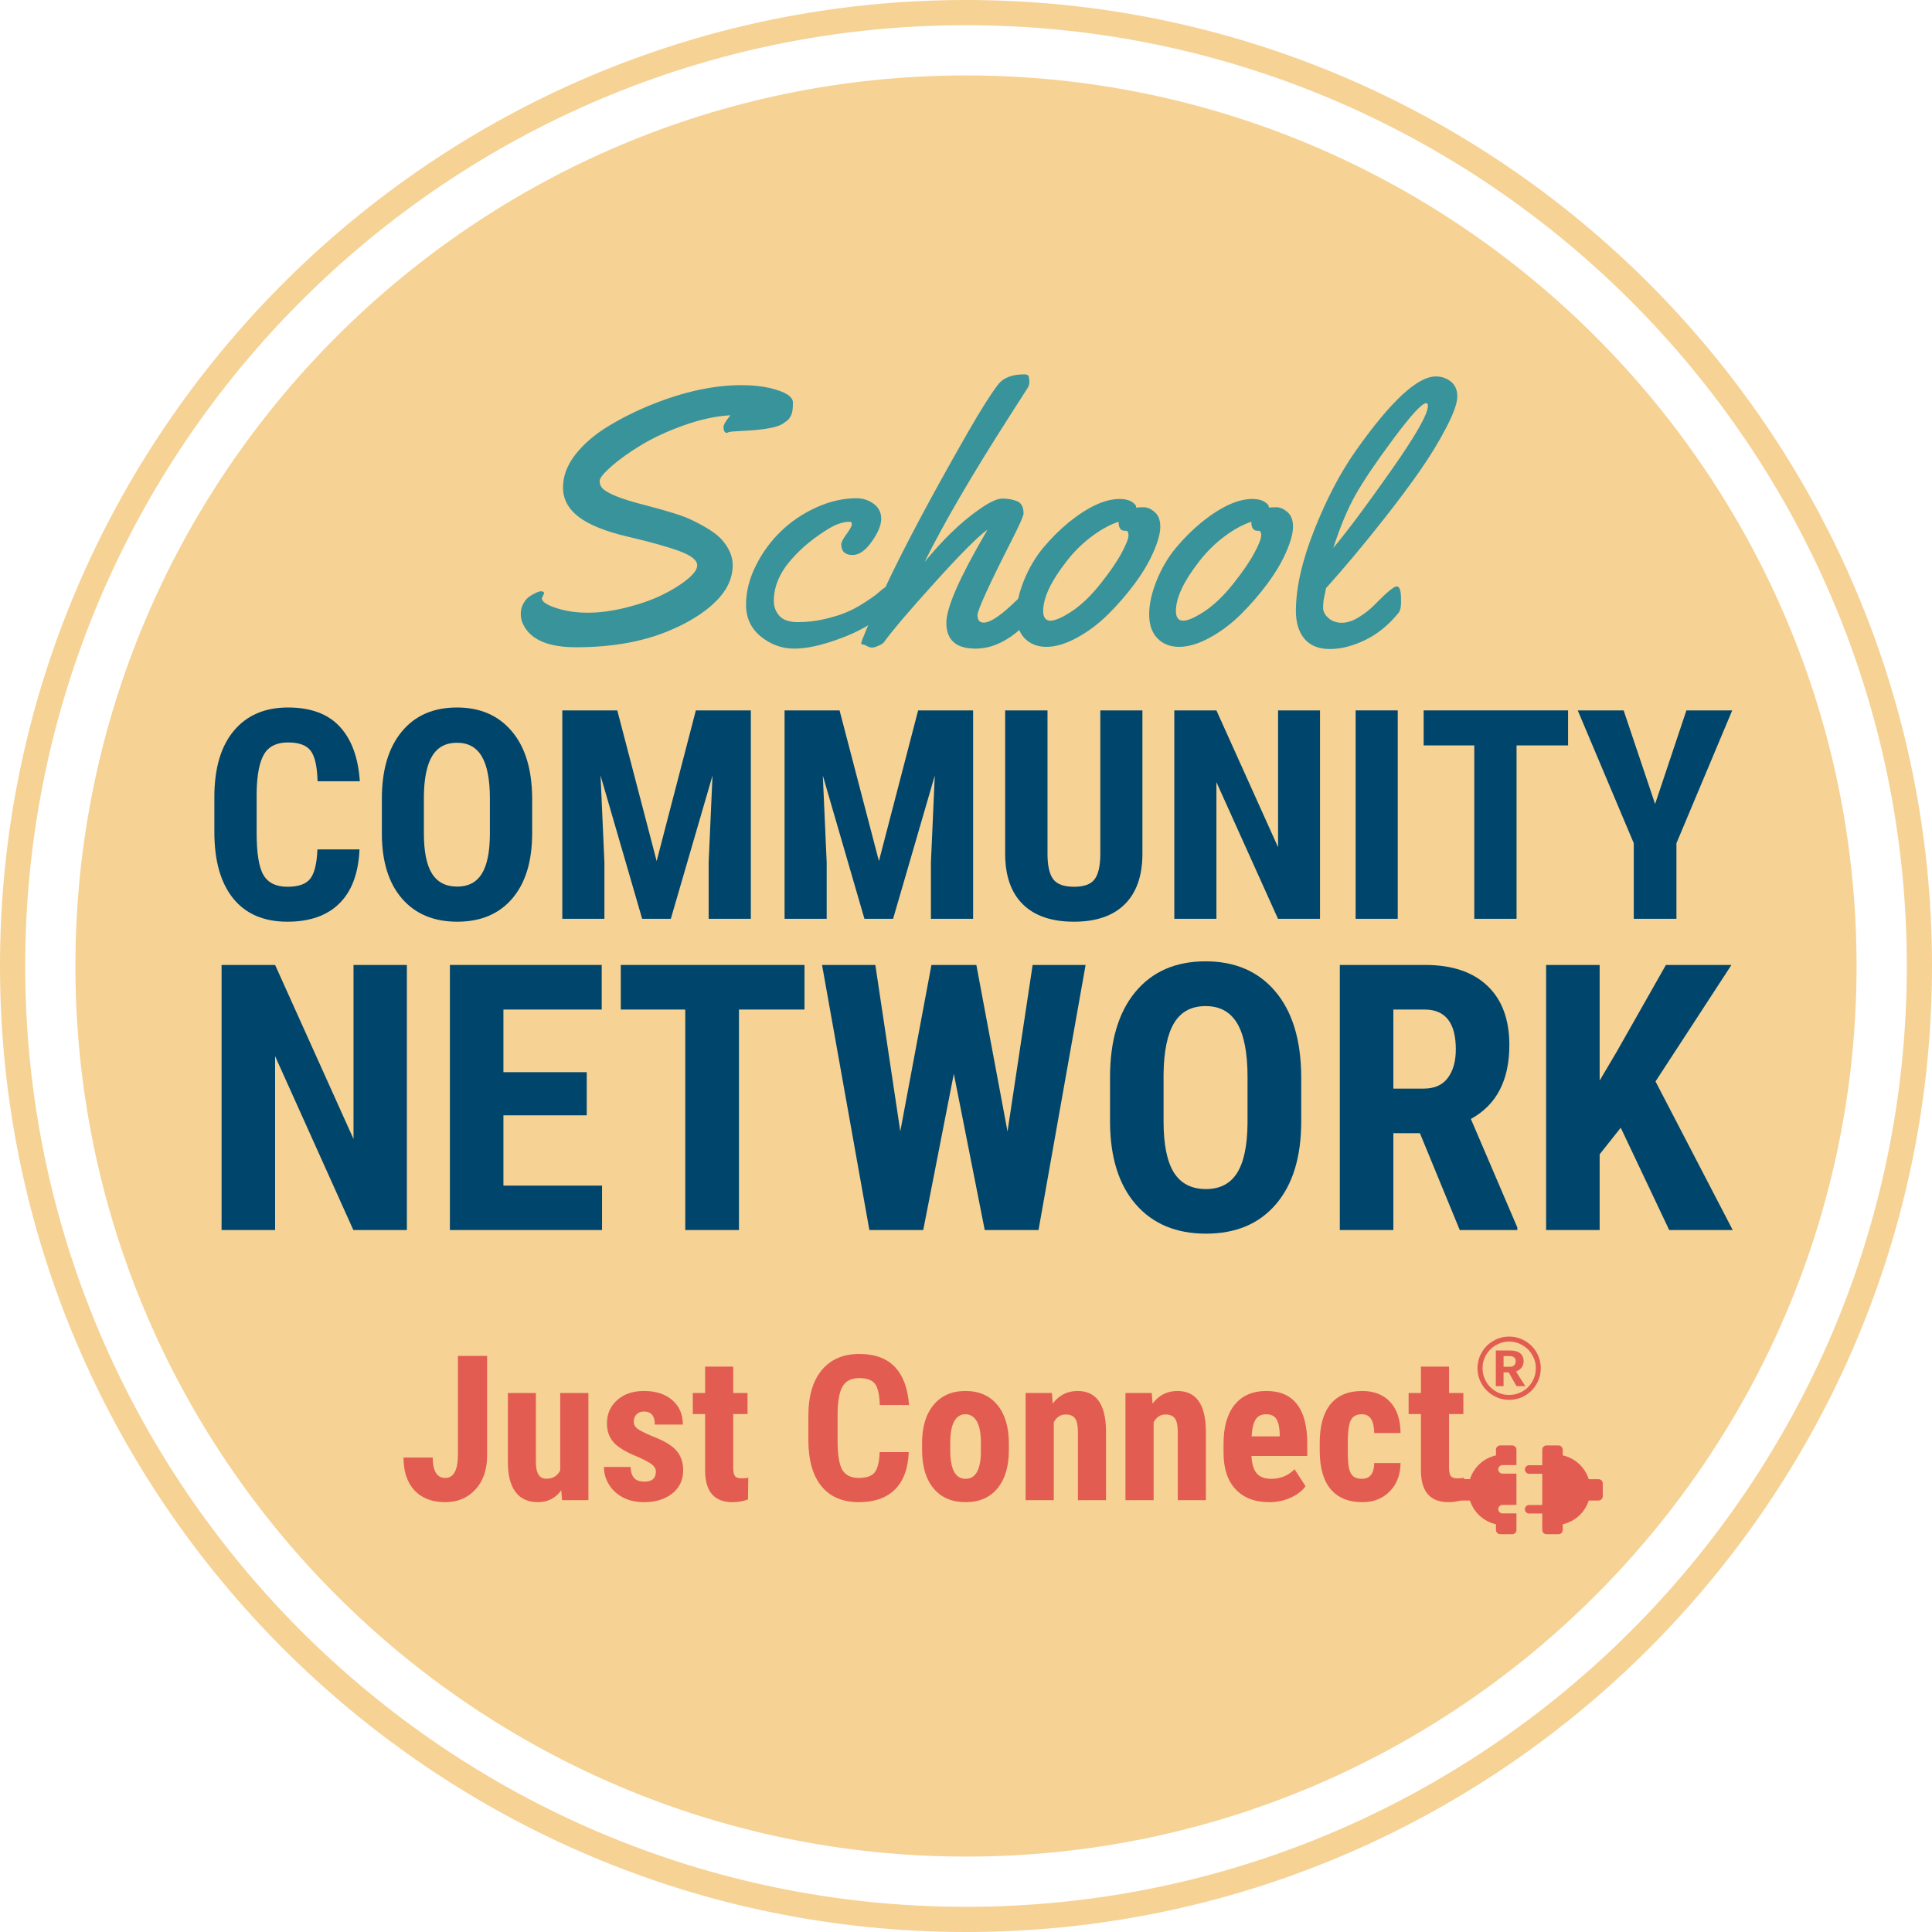 <?xml version="1.0" encoding="UTF-8"?><svg xmlns="http://www.w3.org/2000/svg" xmlns:xlink="http://www.w3.org/1999/xlink" width="375" zoomAndPan="magnify" viewBox="0 0 375 375" height="375" preserveAspectRatio="xMidYMid meet" version="1.0"><defs><g><g id="glyph-0-0"/><g id="glyph-0-1"><path d="M 9.375 -9.453 L 8.938 -8.516 C 8.938 -7.848 9.867 -7.211 11.734 -6.609 C 13.598 -6.004 15.645 -5.703 17.875 -5.703 C 20.113 -5.703 22.57 -6.031 25.25 -6.688 C 27.926 -7.352 30.254 -8.164 32.234 -9.125 C 34.211 -10.094 35.848 -11.102 37.141 -12.156 C 38.441 -13.207 39.094 -14.125 39.094 -14.906 C 39.094 -15.895 37.945 -16.812 35.656 -17.656 C 33.363 -18.5 30.035 -19.43 25.672 -20.453 C 21.305 -21.473 18.109 -22.758 16.078 -24.312 C 14.055 -25.875 13.047 -27.77 13.047 -30 C 13.047 -32.227 13.848 -34.363 15.453 -36.406 C 17.055 -38.445 19.145 -40.254 21.719 -41.828 C 24.301 -43.41 27.113 -44.82 30.156 -46.062 C 36.457 -48.602 42.297 -49.875 47.672 -49.875 C 49.734 -49.875 51.555 -49.691 53.141 -49.328 C 56.16 -48.617 57.672 -47.676 57.672 -46.5 C 57.672 -45.332 57.566 -44.535 57.359 -44.109 C 57.148 -43.691 56.984 -43.414 56.859 -43.281 C 56.734 -43.145 56.57 -43.004 56.375 -42.859 C 56.188 -42.723 56.047 -42.625 55.953 -42.562 C 54.941 -41.707 52.18 -41.18 47.672 -40.984 C 46.117 -40.91 45.27 -40.828 45.125 -40.734 C 44.988 -40.641 44.867 -40.594 44.766 -40.594 C 44.672 -40.594 44.551 -40.68 44.406 -40.859 C 44.27 -41.047 44.203 -41.348 44.203 -41.766 C 44.203 -42.18 44.648 -42.938 45.547 -44.031 C 42.754 -43.875 39.77 -43.234 36.594 -42.109 C 33.426 -40.984 30.672 -39.719 28.328 -38.312 C 25.992 -36.906 24.047 -35.52 22.484 -34.156 C 20.93 -32.789 20.156 -31.828 20.156 -31.266 C 20.156 -30.711 20.328 -30.25 20.672 -29.875 C 21.641 -28.852 24.312 -27.781 28.688 -26.656 C 33.219 -25.488 36.238 -24.547 37.75 -23.828 C 39.258 -23.117 40.508 -22.441 41.5 -21.797 C 42.5 -21.16 43.297 -20.516 43.891 -19.859 C 45.285 -18.254 45.984 -16.625 45.984 -14.969 C 45.984 -13.32 45.539 -11.773 44.656 -10.328 C 43.781 -8.891 42.453 -7.492 40.672 -6.141 C 38.898 -4.797 36.816 -3.598 34.422 -2.547 C 29.148 -0.18 22.875 1 15.594 1 C 10.281 1 6.891 -0.41 5.422 -3.234 C 5.035 -3.941 4.844 -4.676 4.844 -5.438 C 4.844 -6.207 5.02 -6.898 5.375 -7.516 C 5.727 -8.141 6.156 -8.613 6.656 -8.938 C 7.645 -9.551 8.344 -9.859 8.75 -9.859 C 9.164 -9.859 9.375 -9.723 9.375 -9.453 Z M 9.375 -9.453 "/></g><g id="glyph-0-2"><path d="M 24.469 -7.625 C 25.645 -8.383 26.406 -8.906 26.75 -9.188 C 27.094 -9.477 27.492 -9.816 27.953 -10.203 C 28.41 -10.586 28.789 -10.781 29.094 -10.781 C 29.551 -10.781 29.781 -10.258 29.781 -9.219 C 29.781 -8.176 29.27 -7.051 28.25 -5.844 C 27.227 -4.645 25.961 -3.629 24.453 -2.797 C 22.941 -1.961 21.328 -1.238 19.609 -0.625 C 16.203 0.633 13.301 1.266 10.906 1.266 C 8.508 1.266 6.348 0.484 4.422 -1.078 C 2.504 -2.648 1.547 -4.703 1.547 -7.234 C 1.547 -9.766 2.176 -12.289 3.438 -14.812 C 4.695 -17.344 6.316 -19.566 8.297 -21.484 C 10.273 -23.398 12.57 -24.953 15.188 -26.141 C 17.812 -27.328 20.41 -27.922 22.984 -27.922 C 24.211 -27.922 25.316 -27.566 26.297 -26.859 C 27.285 -26.148 27.781 -25.176 27.781 -23.938 C 27.781 -22.695 27.164 -21.211 25.938 -19.484 C 24.719 -17.766 23.477 -16.906 22.219 -16.906 C 20.758 -16.906 20.031 -17.602 20.031 -19 C 20.031 -19.363 20.367 -20.016 21.047 -20.953 C 21.734 -21.891 22.078 -22.523 22.078 -22.859 C 22.078 -23.191 21.953 -23.359 21.703 -23.359 C 20.441 -23.359 19.086 -22.922 17.641 -22.047 C 16.203 -21.18 14.895 -20.266 13.719 -19.297 C 12.539 -18.336 11.426 -17.266 10.375 -16.078 C 8.082 -13.484 6.938 -10.789 6.938 -8 C 6.938 -6.875 7.297 -5.906 8.016 -5.094 C 8.742 -4.281 9.957 -3.875 11.656 -3.875 C 13.363 -3.875 15.078 -4.07 16.797 -4.469 C 18.516 -4.875 19.926 -5.312 21.031 -5.781 C 22.145 -6.25 23.289 -6.863 24.469 -7.625 Z M 24.469 -7.625 "/></g><g id="glyph-0-3"><path d="M 32.359 -10.125 C 32.516 -9.07 32.594 -8.242 32.594 -7.641 C 32.594 -7.035 32.484 -6.508 32.266 -6.062 C 32.047 -5.613 31.562 -4.984 30.812 -4.172 C 30.07 -3.359 29.191 -2.539 28.172 -1.719 C 25.648 0.27 23.07 1.266 20.438 1.266 C 16.656 1.266 14.766 -0.406 14.766 -3.75 C 14.766 -6.656 17.297 -12.445 22.359 -21.125 C 22.547 -21.445 22.672 -21.676 22.734 -21.812 C 20.973 -20.57 17.602 -17.195 12.625 -11.688 C 7.645 -6.188 4.328 -2.289 2.672 0 C 2.535 0.207 2.191 0.438 1.641 0.688 C 1.098 0.938 0.672 1.062 0.359 1.062 C 0.047 1.062 -0.285 0.961 -0.641 0.766 C -0.992 0.578 -1.219 0.484 -1.312 0.484 C -1.602 0.484 -1.75 0.383 -1.75 0.188 C -1.75 -0.008 -1.344 -1.062 -0.531 -2.969 C 0.281 -4.883 1.348 -7.258 2.672 -10.094 C 6.316 -17.926 11.734 -28.117 18.922 -40.672 C 21.441 -45.066 23.41 -48.18 24.828 -50.016 C 25.836 -51.316 27.535 -51.969 29.922 -51.969 C 30.422 -51.969 30.703 -51.816 30.766 -51.516 C 30.836 -51.223 30.875 -50.906 30.875 -50.562 C 30.875 -50.219 30.805 -49.875 30.672 -49.531 L 27 -43.797 C 19.719 -32.43 14.234 -23.02 10.547 -15.562 C 14.117 -19.906 17.586 -23.258 20.953 -25.625 C 23.035 -27.113 24.598 -27.859 25.641 -27.859 C 26.68 -27.859 27.625 -27.691 28.469 -27.359 C 29.32 -27.023 29.75 -26.227 29.75 -24.969 C 29.75 -24.508 29.004 -22.816 27.516 -19.891 C 23.047 -11.098 20.812 -6.211 20.812 -5.234 C 20.812 -4.266 21.211 -3.781 22.016 -3.781 C 23.18 -3.781 24.977 -4.91 27.406 -7.172 C 29.238 -8.891 30.395 -9.988 30.875 -10.469 C 31.156 -10.676 31.41 -10.781 31.641 -10.781 C 32.066 -10.781 32.305 -10.562 32.359 -10.125 Z M 32.359 -10.125 "/></g><g id="glyph-0-4"><path d="M 25.453 -26.172 C 26.141 -26.172 26.844 -25.859 27.562 -25.234 C 28.281 -24.617 28.641 -23.676 28.641 -22.406 C 28.641 -21.133 28.191 -19.484 27.297 -17.453 C 26.41 -15.43 25.188 -13.375 23.625 -11.281 C 22.07 -9.188 20.363 -7.219 18.5 -5.375 C 16.633 -3.531 14.617 -2.02 12.453 -0.844 C 10.285 0.332 8.32 0.922 6.562 0.922 C 4.801 0.922 3.383 0.367 2.312 -0.734 C 1.25 -1.848 0.719 -3.395 0.719 -5.375 C 0.719 -7.352 1.203 -9.547 2.172 -11.953 C 3.148 -14.359 4.406 -16.484 5.938 -18.328 C 7.477 -20.172 9.141 -21.82 10.922 -23.281 C 14.648 -26.281 17.926 -27.781 20.75 -27.781 C 22.008 -27.781 22.957 -27.473 23.594 -26.859 C 23.82 -26.648 23.938 -26.469 23.938 -26.312 L 23.938 -26.109 C 24.258 -26.148 24.766 -26.172 25.453 -26.172 Z M 21.984 -21.609 L 21.734 -21.609 C 20.941 -21.609 20.547 -22.191 20.547 -23.359 C 18.867 -22.805 17.113 -21.844 15.281 -20.469 C 13.445 -19.094 11.812 -17.469 10.375 -15.594 C 7.438 -11.832 5.945 -8.66 5.906 -6.078 C 5.906 -4.797 6.375 -4.156 7.312 -4.156 C 8.25 -4.156 9.645 -4.77 11.5 -6 C 13.352 -7.238 15.191 -9.004 17.016 -11.297 C 18.836 -13.586 20.203 -15.57 21.109 -17.25 C 22.016 -18.938 22.469 -20.082 22.469 -20.688 C 22.469 -21.301 22.305 -21.609 21.984 -21.609 Z M 21.984 -21.609 "/></g><g id="glyph-0-5"><path d="M 30.609 -51.562 C 31.703 -51.562 32.664 -51.234 33.5 -50.578 C 34.344 -49.922 34.766 -48.953 34.766 -47.672 C 34.766 -46.391 34.051 -44.379 32.625 -41.641 C 31.207 -38.91 29.504 -36.117 27.516 -33.266 C 25.523 -30.41 23.27 -27.383 20.75 -24.188 C 16.758 -19.102 12.938 -14.531 9.281 -10.469 C 9.25 -10.195 9.145 -9.688 8.969 -8.938 C 8.801 -8.195 8.719 -7.445 8.719 -6.688 C 8.719 -5.938 9.066 -5.258 9.766 -4.656 C 10.461 -4.051 11.328 -3.75 12.359 -3.75 C 13.391 -3.75 14.492 -4.113 15.672 -4.844 C 16.859 -5.57 17.883 -6.383 18.75 -7.281 C 21.039 -9.633 22.461 -10.812 23.016 -10.812 C 23.566 -10.812 23.844 -9.977 23.844 -8.312 L 23.844 -7.625 C 23.844 -6.727 23.68 -6.078 23.359 -5.672 C 21.43 -3.305 19.266 -1.547 16.859 -0.391 C 14.461 0.766 12.188 1.344 10.031 1.344 C 7.875 1.344 6.234 0.688 5.109 -0.625 C 3.992 -1.945 3.438 -3.754 3.438 -6.047 C 3.438 -10.516 4.629 -15.766 7.016 -21.797 C 9.41 -27.828 12.109 -32.961 15.109 -37.203 C 21.867 -46.773 27.035 -51.562 30.609 -51.562 Z M 29.062 -45.859 C 29.062 -46.203 28.945 -46.375 28.719 -46.375 C 27.914 -46.375 25.805 -44.082 22.391 -39.5 C 18.984 -34.914 16.516 -31.258 14.984 -28.531 C 13.461 -25.812 12.031 -22.391 10.688 -18.266 C 13.383 -21.473 17.117 -26.473 21.891 -33.266 C 26.672 -40.055 29.062 -44.254 29.062 -45.859 Z M 29.062 -45.859 "/></g><g id="glyph-1-0"/><g id="glyph-1-1"><path d="M 30.672 -13.469 C 30.473 -8.863 29.176 -5.375 26.781 -3 C 24.395 -0.625 21.023 0.562 16.672 0.562 C 12.098 0.562 8.594 -0.941 6.156 -3.953 C 3.719 -6.961 2.5 -11.258 2.5 -16.844 L 2.5 -23.641 C 2.5 -29.203 3.758 -33.488 6.281 -36.5 C 8.801 -39.508 12.301 -41.016 16.781 -41.016 C 21.188 -41.016 24.535 -39.781 26.828 -37.312 C 29.117 -34.852 30.422 -31.316 30.734 -26.703 L 22.531 -26.703 C 22.457 -29.555 22.016 -31.523 21.203 -32.609 C 20.398 -33.691 18.926 -34.234 16.781 -34.234 C 14.594 -34.234 13.047 -33.469 12.141 -31.938 C 11.234 -30.406 10.754 -27.891 10.703 -24.391 L 10.703 -16.75 C 10.703 -12.727 11.148 -9.969 12.047 -8.469 C 12.941 -6.969 14.484 -6.219 16.672 -6.219 C 18.816 -6.219 20.297 -6.738 21.109 -7.781 C 21.93 -8.832 22.395 -10.727 22.5 -13.469 Z M 30.672 -13.469 "/></g><g id="glyph-1-2"><path d="M 31.734 -16.594 C 31.734 -11.164 30.445 -6.945 27.875 -3.938 C 25.312 -0.938 21.754 0.562 17.203 0.562 C 12.66 0.562 9.094 -0.922 6.5 -3.891 C 3.906 -6.867 2.594 -11.035 2.562 -16.391 L 2.562 -23.312 C 2.562 -28.875 3.848 -33.211 6.422 -36.328 C 8.992 -39.453 12.566 -41.016 17.141 -41.016 C 21.641 -41.016 25.188 -39.477 27.781 -36.406 C 30.375 -33.344 31.691 -29.039 31.734 -23.5 Z M 23.531 -23.375 C 23.531 -27.02 23.008 -29.727 21.969 -31.5 C 20.938 -33.281 19.328 -34.172 17.141 -34.172 C 14.973 -34.172 13.367 -33.312 12.328 -31.594 C 11.297 -29.883 10.758 -27.281 10.719 -23.781 L 10.719 -16.594 C 10.719 -13.051 11.242 -10.441 12.297 -8.766 C 13.359 -7.086 14.992 -6.25 17.203 -6.25 C 19.328 -6.25 20.906 -7.066 21.938 -8.703 C 22.977 -10.348 23.508 -12.895 23.531 -16.344 Z M 23.531 -23.375 "/></g><g id="glyph-1-3"><path d="M 13.922 -40.453 L 21.562 -11.203 L 29.172 -40.453 L 39.844 -40.453 L 39.844 0 L 31.656 0 L 31.656 -10.953 L 32.406 -27.812 L 24.312 0 L 18.75 0 L 10.672 -27.812 L 11.422 -10.953 L 11.422 0 L 3.25 0 L 3.25 -40.453 Z M 13.922 -40.453 "/></g><g id="glyph-1-4"><path d="M 29.562 -40.453 L 29.562 -12.453 C 29.531 -8.242 28.375 -5.02 26.094 -2.781 C 23.812 -0.551 20.539 0.562 16.281 0.562 C 11.945 0.562 8.633 -0.566 6.344 -2.828 C 4.062 -5.086 2.922 -8.359 2.922 -12.641 L 2.922 -40.453 L 11.141 -40.453 L 11.141 -12.609 C 11.141 -10.316 11.508 -8.676 12.25 -7.688 C 12.988 -6.707 14.332 -6.219 16.281 -6.219 C 18.227 -6.219 19.562 -6.703 20.281 -7.672 C 21.008 -8.648 21.379 -10.25 21.391 -12.469 L 21.391 -40.453 Z M 29.562 -40.453 "/></g><g id="glyph-1-5"><path d="M 31.531 0 L 23.375 0 L 11.422 -26.531 L 11.422 0 L 3.25 0 L 3.25 -40.453 L 11.422 -40.453 L 23.391 -13.891 L 23.391 -40.453 L 31.531 -40.453 Z M 31.531 0 "/></g><g id="glyph-1-6"><path d="M 11.781 0 L 3.609 0 L 3.609 -40.453 L 11.781 -40.453 Z M 11.781 0 "/></g><g id="glyph-1-7"><path d="M 29.453 -33.656 L 19.453 -33.656 L 19.453 0 L 11.25 0 L 11.25 -33.656 L 1.422 -33.656 L 1.422 -40.453 L 29.453 -40.453 Z M 29.453 -33.656 "/></g><g id="glyph-1-8"><path d="M 15.453 -22.281 L 21.531 -40.453 L 30.422 -40.453 L 19.594 -14.672 L 19.594 0 L 11.312 0 L 11.312 -14.672 L 0.438 -40.453 L 9.344 -40.453 Z M 15.453 -22.281 "/></g><g id="glyph-2-0"/><g id="glyph-2-1"><path d="M 40.109 0 L 29.719 0 L 14.531 -33.75 L 14.531 0 L 4.141 0 L 4.141 -51.453 L 14.531 -51.453 L 29.75 -17.672 L 29.75 -51.453 L 40.109 -51.453 Z M 40.109 0 "/></g><g id="glyph-2-2"><path d="M 30.703 -22.266 L 14.531 -22.266 L 14.531 -8.625 L 33.672 -8.625 L 33.672 0 L 4.141 0 L 4.141 -51.453 L 33.609 -51.453 L 33.609 -42.797 L 14.531 -42.797 L 14.531 -30.641 L 30.703 -30.641 Z M 30.703 -22.266 "/></g><g id="glyph-2-3"><path d="M 37.453 -42.797 L 24.734 -42.797 L 24.734 0 L 14.312 0 L 14.312 -42.797 L 1.797 -42.797 L 1.797 -51.453 L 37.453 -51.453 Z M 37.453 -42.797 "/></g><g id="glyph-2-4"><path d="M 37.562 -19.125 L 42.438 -51.453 L 52.719 -51.453 L 43.578 0 L 33.141 0 L 27.141 -30.328 L 21.203 0 L 10.75 0 L 1.562 -51.453 L 11.906 -51.453 L 16.75 -19.156 L 22.797 -51.453 L 31.516 -51.453 Z M 37.562 -19.125 "/></g><g id="glyph-2-5"><path d="M 40.359 -21.094 C 40.359 -14.195 38.723 -8.836 35.453 -5.016 C 32.191 -1.203 27.664 0.703 21.875 0.703 C 16.102 0.703 11.566 -1.188 8.266 -4.969 C 4.973 -8.75 3.301 -14.039 3.25 -20.844 L 3.25 -29.656 C 3.25 -36.719 4.883 -42.234 8.156 -46.203 C 11.438 -50.172 15.984 -52.156 21.797 -52.156 C 27.523 -52.156 32.035 -50.207 35.328 -46.312 C 38.629 -42.414 40.305 -36.941 40.359 -29.891 Z M 29.938 -29.719 C 29.938 -34.363 29.273 -37.816 27.953 -40.078 C 26.629 -42.336 24.578 -43.469 21.797 -43.469 C 19.047 -43.469 17.008 -42.375 15.688 -40.188 C 14.375 -38.008 13.691 -34.695 13.641 -30.25 L 13.641 -21.094 C 13.641 -16.594 14.312 -13.273 15.656 -11.141 C 17 -9.016 19.07 -7.953 21.875 -7.953 C 24.582 -7.953 26.594 -8.992 27.906 -11.078 C 29.227 -13.16 29.906 -16.395 29.938 -20.781 Z M 29.938 -29.719 "/></g><g id="glyph-2-6"><path d="M 19.719 -18.797 L 14.562 -18.797 L 14.562 0 L 4.172 0 L 4.172 -51.453 L 20.75 -51.453 C 25.945 -51.453 29.969 -50.102 32.812 -47.406 C 35.656 -44.707 37.078 -40.875 37.078 -35.906 C 37.078 -29.07 34.586 -24.289 29.609 -21.562 L 38.625 -0.5 L 38.625 0 L 27.453 0 Z M 14.562 -27.453 L 20.469 -27.453 C 22.539 -27.453 24.094 -28.141 25.125 -29.516 C 26.164 -30.898 26.688 -32.75 26.688 -35.062 C 26.688 -40.219 24.672 -42.797 20.641 -42.797 L 14.562 -42.797 Z M 14.562 -27.453 "/></g><g id="glyph-2-7"><path d="M 18.625 -19.859 L 14.531 -14.703 L 14.531 0 L 4.141 0 L 4.141 -51.453 L 14.531 -51.453 L 14.531 -29.016 L 17.812 -34.562 L 27.391 -51.453 L 40.109 -51.453 L 25.375 -28.844 L 40.359 0 L 28.031 0 Z M 18.625 -19.859 "/></g><g id="glyph-3-0"/><g id="glyph-3-1"><path d="M 11.453 -28 L 17.109 -28 L 17.109 -8.609 C 17.109 -5.891 16.352 -3.707 14.844 -2.062 C 13.332 -0.426 11.383 0.391 9 0.391 C 6.438 0.391 4.441 -0.367 3.016 -1.891 C 1.598 -3.422 0.891 -5.547 0.891 -8.266 L 6.562 -8.266 C 6.562 -5.629 7.375 -4.312 9 -4.312 C 10.633 -4.312 11.453 -5.832 11.453 -8.875 Z M 11.453 -28 "/></g><g id="glyph-3-2"><path d="M 12.203 -1.906 C 11.078 -0.375 9.566 0.391 7.672 0.391 C 5.766 0.391 4.316 -0.266 3.328 -1.578 C 2.336 -2.898 1.844 -4.816 1.844 -7.328 L 1.844 -20.797 L 7.281 -20.797 L 7.281 -7.188 C 7.312 -5.164 7.988 -4.156 9.312 -4.156 C 10.551 -4.156 11.445 -4.691 12 -5.766 L 12 -20.797 L 17.469 -20.797 L 17.469 0 L 12.359 0 Z M 12.203 -1.906 "/></g><g id="glyph-3-3"><path d="M 11.188 -5.578 C 11.188 -6.035 10.961 -6.457 10.516 -6.844 C 10.078 -7.238 9.098 -7.77 7.578 -8.438 C 5.328 -9.352 3.781 -10.297 2.938 -11.266 C 2.102 -12.242 1.688 -13.457 1.688 -14.906 C 1.688 -16.719 2.344 -18.219 3.656 -19.406 C 4.977 -20.594 6.719 -21.188 8.875 -21.188 C 11.164 -21.188 12.992 -20.598 14.359 -19.422 C 15.734 -18.242 16.422 -16.66 16.422 -14.672 L 10.984 -14.672 C 10.984 -16.359 10.273 -17.203 8.859 -17.203 C 8.285 -17.203 7.812 -17.02 7.438 -16.656 C 7.07 -16.301 6.891 -15.805 6.891 -15.172 C 6.891 -14.711 7.094 -14.305 7.5 -13.953 C 7.906 -13.598 8.875 -13.094 10.406 -12.438 C 12.625 -11.613 14.191 -10.695 15.109 -9.688 C 16.023 -8.688 16.484 -7.383 16.484 -5.781 C 16.484 -3.926 15.781 -2.43 14.375 -1.297 C 12.977 -0.172 11.145 0.391 8.875 0.391 C 7.352 0.391 6.008 0.094 4.844 -0.5 C 3.676 -1.102 2.758 -1.938 2.094 -3 C 1.438 -4.062 1.109 -5.207 1.109 -6.438 L 6.281 -6.438 C 6.312 -5.488 6.535 -4.773 6.953 -4.297 C 7.367 -3.828 8.051 -3.594 9 -3.594 C 10.457 -3.594 11.188 -4.254 11.188 -5.578 Z M 11.188 -5.578 "/></g><g id="glyph-3-4"><path d="M 8.312 -25.922 L 8.312 -20.797 L 11.094 -20.797 L 11.094 -16.703 L 8.312 -16.703 L 8.312 -6.391 C 8.312 -5.566 8.422 -5 8.641 -4.688 C 8.867 -4.383 9.301 -4.234 9.938 -4.234 C 10.469 -4.234 10.898 -4.273 11.234 -4.359 L 11.188 -0.141 C 10.27 0.211 9.27 0.391 8.188 0.391 C 4.676 0.391 2.898 -1.625 2.859 -5.656 L 2.859 -16.703 L 0.469 -16.703 L 0.469 -20.797 L 2.859 -20.797 L 2.859 -25.922 Z M 8.312 -25.922 "/></g><g id="glyph-3-5"/><g id="glyph-3-6"><path d="M 21.219 -9.328 C 21.082 -6.129 20.188 -3.707 18.531 -2.062 C 16.875 -0.426 14.539 0.391 11.531 0.391 C 8.363 0.391 5.938 -0.648 4.25 -2.734 C 2.57 -4.816 1.734 -7.789 1.734 -11.656 L 1.734 -16.359 C 1.734 -20.203 2.602 -23.164 4.344 -25.25 C 6.082 -27.332 8.504 -28.375 11.609 -28.375 C 14.66 -28.375 16.977 -27.52 18.562 -25.812 C 20.145 -24.113 21.047 -21.664 21.266 -18.469 L 15.594 -18.469 C 15.539 -20.445 15.234 -21.812 14.672 -22.562 C 14.117 -23.312 13.098 -23.688 11.609 -23.688 C 10.098 -23.688 9.023 -23.156 8.391 -22.094 C 7.766 -21.039 7.438 -19.301 7.406 -16.875 L 7.406 -11.594 C 7.406 -8.812 7.711 -6.898 8.328 -5.859 C 8.953 -4.828 10.02 -4.312 11.531 -4.312 C 13.02 -4.312 14.047 -4.672 14.609 -5.391 C 15.172 -6.117 15.492 -7.43 15.578 -9.328 Z M 21.219 -9.328 "/></g><g id="glyph-3-7"><path d="M 1.344 -11.078 C 1.344 -14.223 2.086 -16.691 3.578 -18.484 C 5.066 -20.285 7.125 -21.188 9.75 -21.188 C 12.406 -21.188 14.473 -20.285 15.953 -18.484 C 17.441 -16.691 18.188 -14.207 18.188 -11.031 L 18.188 -9.703 C 18.188 -6.535 17.445 -4.062 15.969 -2.281 C 14.5 -0.5 12.438 0.391 9.781 0.391 C 7.113 0.391 5.039 -0.504 3.562 -2.297 C 2.082 -4.086 1.344 -6.57 1.344 -9.75 Z M 6.812 -9.703 C 6.812 -5.992 7.801 -4.141 9.781 -4.141 C 11.613 -4.141 12.602 -5.688 12.75 -8.781 L 12.766 -11.078 C 12.766 -12.973 12.5 -14.379 11.969 -15.297 C 11.445 -16.211 10.707 -16.672 9.75 -16.672 C 8.82 -16.672 8.098 -16.211 7.578 -15.297 C 7.066 -14.379 6.812 -12.973 6.812 -11.078 Z M 6.812 -9.703 "/></g><g id="glyph-3-8"><path d="M 6.953 -20.797 L 7.109 -18.75 C 8.336 -20.375 9.945 -21.188 11.938 -21.188 C 15.508 -21.188 17.348 -18.68 17.453 -13.672 L 17.453 0 L 12 0 L 12 -13.266 C 12 -14.441 11.82 -15.297 11.469 -15.828 C 11.113 -16.359 10.492 -16.625 9.609 -16.625 C 8.617 -16.625 7.852 -16.117 7.312 -15.109 L 7.312 0 L 1.844 0 L 1.844 -20.797 Z M 6.953 -20.797 "/></g><g id="glyph-3-9"><path d="M 10.375 0.391 C 7.582 0.391 5.406 -0.441 3.844 -2.109 C 2.281 -3.773 1.5 -6.16 1.5 -9.266 L 1.5 -10.922 C 1.5 -14.203 2.219 -16.734 3.656 -18.516 C 5.094 -20.297 7.148 -21.188 9.828 -21.188 C 12.441 -21.188 14.406 -20.348 15.719 -18.672 C 17.039 -17.004 17.719 -14.531 17.75 -11.25 L 17.75 -8.578 L 6.922 -8.578 C 6.992 -7.035 7.332 -5.91 7.938 -5.203 C 8.539 -4.492 9.473 -4.141 10.734 -4.141 C 12.547 -4.141 14.062 -4.758 15.281 -6 L 17.422 -2.703 C 16.754 -1.785 15.785 -1.039 14.516 -0.469 C 13.242 0.102 11.863 0.391 10.375 0.391 Z M 6.953 -12.375 L 12.406 -12.375 L 12.406 -12.875 C 12.375 -14.125 12.164 -15.066 11.781 -15.703 C 11.395 -16.348 10.727 -16.672 9.781 -16.672 C 8.832 -16.672 8.145 -16.328 7.719 -15.641 C 7.289 -14.961 7.035 -13.875 6.953 -12.375 Z M 6.953 -12.375 "/></g><g id="glyph-3-10"><path d="M 9.5 -4.141 C 11.07 -4.141 11.875 -5.16 11.906 -7.203 L 17.016 -7.203 C 16.992 -4.941 16.297 -3.109 14.922 -1.703 C 13.547 -0.305 11.773 0.391 9.609 0.391 C 6.93 0.391 4.883 -0.441 3.469 -2.109 C 2.062 -3.773 1.348 -6.234 1.328 -9.484 L 1.328 -11.125 C 1.328 -14.395 2.02 -16.891 3.406 -18.609 C 4.801 -20.328 6.859 -21.188 9.578 -21.188 C 11.867 -21.188 13.676 -20.477 15 -19.062 C 16.32 -17.645 16.992 -15.633 17.016 -13.031 L 11.906 -13.031 C 11.883 -14.195 11.688 -15.094 11.312 -15.719 C 10.945 -16.352 10.336 -16.672 9.484 -16.672 C 8.535 -16.672 7.852 -16.332 7.438 -15.656 C 7.031 -14.988 6.812 -13.688 6.781 -11.75 L 6.781 -9.625 C 6.781 -7.938 6.863 -6.754 7.031 -6.078 C 7.195 -5.41 7.473 -4.922 7.859 -4.609 C 8.242 -4.297 8.789 -4.141 9.5 -4.141 Z M 9.5 -4.141 "/></g><g id="glyph-4-0"/><g id="glyph-4-1"><path d="M 12.547 -6 C 12.547 -4.906 12.27 -3.879 11.719 -2.922 C 11.176 -1.973 10.426 -1.223 9.469 -0.672 C 8.52 -0.129 7.5 0.141 6.406 0.141 C 5.289 0.141 4.254 -0.145 3.297 -0.719 C 2.336 -1.289 1.594 -2.047 1.062 -2.984 C 0.531 -3.93 0.266 -4.938 0.266 -6 C 0.266 -7.094 0.539 -8.113 1.094 -9.062 C 1.645 -10.02 2.395 -10.77 3.344 -11.312 C 4.289 -11.863 5.312 -12.141 6.406 -12.141 C 7.508 -12.141 8.535 -11.863 9.484 -11.312 C 10.441 -10.758 11.191 -10.008 11.734 -9.062 C 12.273 -8.125 12.547 -7.102 12.547 -6 Z M 11.594 -6 C 11.594 -6.926 11.359 -7.785 10.891 -8.578 C 10.43 -9.379 9.801 -10.008 9 -10.469 C 8.195 -10.938 7.332 -11.172 6.406 -11.172 C 5.52 -11.172 4.68 -10.945 3.891 -10.5 C 3.098 -10.062 2.457 -9.441 1.969 -8.641 C 1.488 -7.836 1.25 -6.957 1.25 -6 C 1.25 -5.082 1.477 -4.219 1.938 -3.406 C 2.395 -2.602 3.02 -1.969 3.812 -1.5 C 4.613 -1.039 5.477 -0.812 6.406 -0.812 C 7.332 -0.812 8.195 -1.039 9 -1.5 C 9.812 -1.969 10.445 -2.602 10.906 -3.406 C 11.363 -4.219 11.594 -5.082 11.594 -6 Z M 7.844 -2.516 L 6.328 -5.188 L 5.328 -5.188 L 5.328 -2.516 L 3.828 -2.516 L 3.828 -9.438 L 6.625 -9.438 C 7.488 -9.438 8.133 -9.254 8.562 -8.891 C 9 -8.523 9.219 -8.023 9.219 -7.391 C 9.219 -6.859 9.078 -6.426 8.797 -6.094 C 8.523 -5.758 8.172 -5.52 7.734 -5.375 L 9.547 -2.516 Z M 7.688 -7.375 C 7.688 -7.695 7.578 -7.941 7.359 -8.109 C 7.148 -8.273 6.852 -8.359 6.469 -8.359 L 5.328 -8.359 L 5.328 -6.281 L 6.562 -6.281 C 6.926 -6.281 7.203 -6.379 7.391 -6.578 C 7.586 -6.773 7.688 -7.039 7.688 -7.375 Z M 7.688 -7.375 "/></g></g><clipPath id="clip-0"><path d="M 282.602 280.547 L 311.094 280.547 L 311.094 297.797 L 282.602 297.797 Z M 282.602 280.547 " clip-rule="nonzero"/></clipPath></defs><rect x="-37.5" width="450" fill="rgb(100%, 100%, 100%)" y="-37.5" height="450" fill-opacity="1"/><rect x="-37.5" width="450" fill="rgb(100%, 100%, 100%)" y="-37.5" height="450" fill-opacity="1"/><rect x="-37.5" width="450" fill="rgb(100%, 100%, 100%)" y="-37.5" height="450" fill-opacity="1"/><path fill="rgb(96.469%, 82.349%, 58.04%)" d="M 187.5 0 C 84.113 0 0 84.117 0 187.5 C 0 290.891 84.113 375 187.5 375 C 290.887 375 375 290.891 375 187.5 C 375 84.117 290.887 0 187.5 0 Z M 187.5 370.113 C 86.809 370.113 4.891 288.191 4.891 187.504 C 4.891 86.809 86.809 4.891 187.5 4.891 C 288.191 4.891 370.113 86.812 370.113 187.504 C 370.113 288.195 288.191 370.113 187.5 370.113 Z M 187.5 370.113 " fill-opacity="1" fill-rule="nonzero"/><path fill="rgb(96.469%, 82.349%, 58.04%)" d="M 187.5 14.641 C 92.184 14.641 14.637 92.188 14.637 187.5 C 14.637 282.82 92.184 360.363 187.5 360.363 C 282.82 360.363 360.359 282.816 360.359 187.5 C 360.359 92.188 282.816 14.641 187.5 14.641 Z M 187.5 14.641 " fill-opacity="1" fill-rule="nonzero"/><g fill="rgb(21.959%, 57.649%, 60.779%)" fill-opacity="1"><use x="96.234" y="124.631" xmlns:xlink="http://www.w3.org/1999/xlink" xlink:href="#glyph-0-1" xlink:type="simple" xlink:actuate="onLoad" xlink:show="embed"/></g><g fill="rgb(21.959%, 57.649%, 60.779%)" fill-opacity="1"><use x="143.259" y="124.631" xmlns:xlink="http://www.w3.org/1999/xlink" xlink:href="#glyph-0-2" xlink:type="simple" xlink:actuate="onLoad" xlink:show="embed"/></g><g fill="rgb(21.959%, 57.649%, 60.779%)" fill-opacity="1"><use x="168.919" y="124.631" xmlns:xlink="http://www.w3.org/1999/xlink" xlink:href="#glyph-0-3" xlink:type="simple" xlink:actuate="onLoad" xlink:show="embed"/></g><g fill="rgb(21.959%, 57.649%, 60.779%)" fill-opacity="1"><use x="196.57" y="124.631" xmlns:xlink="http://www.w3.org/1999/xlink" xlink:href="#glyph-0-4" xlink:type="simple" xlink:actuate="onLoad" xlink:show="embed"/></g><g fill="rgb(21.959%, 57.649%, 60.779%)" fill-opacity="1"><use x="222.333" y="124.631" xmlns:xlink="http://www.w3.org/1999/xlink" xlink:href="#glyph-0-4" xlink:type="simple" xlink:actuate="onLoad" xlink:show="embed"/></g><g fill="rgb(21.959%, 57.649%, 60.779%)" fill-opacity="1"><use x="248.095" y="124.631" xmlns:xlink="http://www.w3.org/1999/xlink" xlink:href="#glyph-0-5" xlink:type="simple" xlink:actuate="onLoad" xlink:show="embed"/></g><g fill="rgb(0%, 27.06%, 41.959%)" fill-opacity="1"><use x="39.108" y="178.34" xmlns:xlink="http://www.w3.org/1999/xlink" xlink:href="#glyph-1-1" xlink:type="simple" xlink:actuate="onLoad" xlink:show="embed"/></g><g fill="rgb(0%, 27.06%, 41.959%)" fill-opacity="1"><use x="71.556" y="178.34" xmlns:xlink="http://www.w3.org/1999/xlink" xlink:href="#glyph-1-2" xlink:type="simple" xlink:actuate="onLoad" xlink:show="embed"/></g><g fill="rgb(0%, 27.06%, 41.959%)" fill-opacity="1"><use x="105.893" y="178.34" xmlns:xlink="http://www.w3.org/1999/xlink" xlink:href="#glyph-1-3" xlink:type="simple" xlink:actuate="onLoad" xlink:show="embed"/></g><g fill="rgb(0%, 27.06%, 41.959%)" fill-opacity="1"><use x="149.036" y="178.34" xmlns:xlink="http://www.w3.org/1999/xlink" xlink:href="#glyph-1-3" xlink:type="simple" xlink:actuate="onLoad" xlink:show="embed"/></g><g fill="rgb(0%, 27.06%, 41.959%)" fill-opacity="1"><use x="192.179" y="178.34" xmlns:xlink="http://www.w3.org/1999/xlink" xlink:href="#glyph-1-4" xlink:type="simple" xlink:actuate="onLoad" xlink:show="embed"/></g><g fill="rgb(0%, 27.06%, 41.959%)" fill-opacity="1"><use x="224.682" y="178.34" xmlns:xlink="http://www.w3.org/1999/xlink" xlink:href="#glyph-1-5" xlink:type="simple" xlink:actuate="onLoad" xlink:show="embed"/></g><g fill="rgb(0%, 27.06%, 41.959%)" fill-opacity="1"><use x="259.519" y="178.34" xmlns:xlink="http://www.w3.org/1999/xlink" xlink:href="#glyph-1-6" xlink:type="simple" xlink:actuate="onLoad" xlink:show="embed"/></g><g fill="rgb(0%, 27.06%, 41.959%)" fill-opacity="1"><use x="274.909" y="178.34" xmlns:xlink="http://www.w3.org/1999/xlink" xlink:href="#glyph-1-7" xlink:type="simple" xlink:actuate="onLoad" xlink:show="embed"/></g><g fill="rgb(0%, 27.06%, 41.959%)" fill-opacity="1"><use x="305.801" y="178.34" xmlns:xlink="http://www.w3.org/1999/xlink" xlink:href="#glyph-1-8" xlink:type="simple" xlink:actuate="onLoad" xlink:show="embed"/></g><g fill="rgb(0%, 27.06%, 41.959%)" fill-opacity="1"><use x="38.867" y="238.75" xmlns:xlink="http://www.w3.org/1999/xlink" xlink:href="#glyph-2-1" xlink:type="simple" xlink:actuate="onLoad" xlink:show="embed"/><use x="83.183" y="238.75" xmlns:xlink="http://www.w3.org/1999/xlink" xlink:href="#glyph-2-2" xlink:type="simple" xlink:actuate="onLoad" xlink:show="embed"/><use x="118.699" y="238.75" xmlns:xlink="http://www.w3.org/1999/xlink" xlink:href="#glyph-2-3" xlink:type="simple" xlink:actuate="onLoad" xlink:show="embed"/><use x="157.996" y="238.75" xmlns:xlink="http://www.w3.org/1999/xlink" xlink:href="#glyph-2-4" xlink:type="simple" xlink:actuate="onLoad" xlink:show="embed"/><use x="212.207" y="238.75" xmlns:xlink="http://www.w3.org/1999/xlink" xlink:href="#glyph-2-5" xlink:type="simple" xlink:actuate="onLoad" xlink:show="embed"/><use x="255.886" y="238.75" xmlns:xlink="http://www.w3.org/1999/xlink" xlink:href="#glyph-2-6" xlink:type="simple" xlink:actuate="onLoad" xlink:show="embed"/><use x="295.961" y="238.75" xmlns:xlink="http://www.w3.org/1999/xlink" xlink:href="#glyph-2-7" xlink:type="simple" xlink:actuate="onLoad" xlink:show="embed"/></g><g fill="rgb(89.02%, 36.079%, 31.76%)" fill-opacity="1"><use x="77.432" y="291.177" xmlns:xlink="http://www.w3.org/1999/xlink" xlink:href="#glyph-3-1" xlink:type="simple" xlink:actuate="onLoad" xlink:show="embed"/></g><g fill="rgb(89.02%, 36.079%, 31.76%)" fill-opacity="1"><use x="96.737" y="291.177" xmlns:xlink="http://www.w3.org/1999/xlink" xlink:href="#glyph-3-2" xlink:type="simple" xlink:actuate="onLoad" xlink:show="embed"/></g><g fill="rgb(89.02%, 36.079%, 31.76%)" fill-opacity="1"><use x="116.119" y="291.177" xmlns:xlink="http://www.w3.org/1999/xlink" xlink:href="#glyph-3-3" xlink:type="simple" xlink:actuate="onLoad" xlink:show="embed"/></g><g fill="rgb(89.02%, 36.079%, 31.76%)" fill-opacity="1"><use x="134.001" y="291.177" xmlns:xlink="http://www.w3.org/1999/xlink" xlink:href="#glyph-3-4" xlink:type="simple" xlink:actuate="onLoad" xlink:show="embed"/></g><g fill="rgb(89.02%, 36.079%, 31.76%)" fill-opacity="1"><use x="146.095" y="291.177" xmlns:xlink="http://www.w3.org/1999/xlink" xlink:href="#glyph-3-5" xlink:type="simple" xlink:actuate="onLoad" xlink:show="embed"/></g><g fill="rgb(89.02%, 36.079%, 31.76%)" fill-opacity="1"><use x="155.171" y="291.177" xmlns:xlink="http://www.w3.org/1999/xlink" xlink:href="#glyph-3-6" xlink:type="simple" xlink:actuate="onLoad" xlink:show="embed"/></g><g fill="rgb(89.02%, 36.079%, 31.76%)" fill-opacity="1"><use x="177.63" y="291.177" xmlns:xlink="http://www.w3.org/1999/xlink" xlink:href="#glyph-3-7" xlink:type="simple" xlink:actuate="onLoad" xlink:show="embed"/></g><g fill="rgb(89.02%, 36.079%, 31.76%)" fill-opacity="1"><use x="197.223" y="291.177" xmlns:xlink="http://www.w3.org/1999/xlink" xlink:href="#glyph-3-8" xlink:type="simple" xlink:actuate="onLoad" xlink:show="embed"/></g><g fill="rgb(89.02%, 36.079%, 31.76%)" fill-opacity="1"><use x="216.605" y="291.177" xmlns:xlink="http://www.w3.org/1999/xlink" xlink:href="#glyph-3-8" xlink:type="simple" xlink:actuate="onLoad" xlink:show="embed"/></g><g fill="rgb(89.02%, 36.079%, 31.76%)" fill-opacity="1"><use x="235.987" y="291.177" xmlns:xlink="http://www.w3.org/1999/xlink" xlink:href="#glyph-3-9" xlink:type="simple" xlink:actuate="onLoad" xlink:show="embed"/></g><g fill="rgb(89.02%, 36.079%, 31.76%)" fill-opacity="1"><use x="254.83" y="291.177" xmlns:xlink="http://www.w3.org/1999/xlink" xlink:href="#glyph-3-10" xlink:type="simple" xlink:actuate="onLoad" xlink:show="embed"/></g><g fill="rgb(89.02%, 36.079%, 31.76%)" fill-opacity="1"><use x="272.943" y="291.177" xmlns:xlink="http://www.w3.org/1999/xlink" xlink:href="#glyph-3-4" xlink:type="simple" xlink:actuate="onLoad" xlink:show="embed"/></g><g clip-path="url(#clip-0)"><path fill="rgb(89.02%, 36.079%, 31.76%)" d="M 310.258 287.105 C 310.258 287.105 309.043 287.105 308.367 287.105 C 307.625 284.77 305.73 283.039 303.324 282.484 C 303.324 281.977 303.324 281.383 303.324 281.383 C 303.324 280.926 302.949 280.555 302.488 280.555 L 300.188 280.555 C 299.727 280.555 299.352 280.926 299.352 281.383 L 299.352 284.402 L 296.812 284.402 C 296.352 284.402 295.977 284.773 295.977 285.23 C 295.977 285.688 296.352 286.059 296.812 286.059 L 299.352 286.059 L 299.352 292.117 L 296.812 292.117 C 296.352 292.117 295.977 292.488 295.977 292.945 C 295.977 293.402 296.352 293.773 296.812 293.773 L 299.352 293.773 L 299.352 296.965 C 299.352 297.422 299.727 297.793 300.188 297.793 L 302.488 297.793 C 302.949 297.793 303.324 297.422 303.324 296.965 C 303.324 296.965 303.324 296.371 303.324 295.863 C 305.73 295.309 307.625 293.578 308.367 291.246 C 309.043 291.246 310.258 291.246 310.258 291.246 C 310.719 291.246 311.094 290.875 311.094 290.418 L 311.094 287.934 C 311.094 287.473 310.719 287.105 310.258 287.105 Z M 293.5 280.551 L 291.203 280.551 C 290.742 280.551 290.367 280.922 290.367 281.383 C 290.367 281.383 290.367 281.977 290.367 282.484 C 287.961 283.039 286.066 284.77 285.32 287.102 C 284.648 287.102 283.434 287.102 283.434 287.102 C 282.969 287.102 282.594 287.473 282.594 287.934 L 282.594 290.418 C 282.594 290.875 282.969 291.246 283.434 291.246 C 283.434 291.246 284.648 291.246 285.316 291.246 C 286.066 293.578 287.961 295.309 290.367 295.863 C 290.367 296.371 290.367 296.965 290.367 296.965 C 290.367 297.422 290.742 297.793 291.203 297.793 L 293.5 297.793 C 293.965 297.793 294.34 297.422 294.34 296.965 L 294.34 293.754 L 291.645 293.754 C 291.184 293.754 290.809 293.383 290.809 292.926 C 290.809 292.469 291.184 292.098 291.645 292.098 L 294.34 292.098 L 294.34 286.031 L 291.645 286.031 C 291.184 286.031 290.809 285.664 290.809 285.203 C 290.809 284.746 291.184 284.375 291.645 284.375 L 294.34 284.375 L 294.34 281.383 C 294.34 280.922 293.965 280.551 293.5 280.551 Z M 293.5 280.551 " fill-opacity="1" fill-rule="nonzero"/></g><g fill="rgb(89.02%, 36.079%, 31.76%)" fill-opacity="1"><use x="286.514" y="271.571" xmlns:xlink="http://www.w3.org/1999/xlink" xlink:href="#glyph-4-1" xlink:type="simple" xlink:actuate="onLoad" xlink:show="embed"/></g></svg>